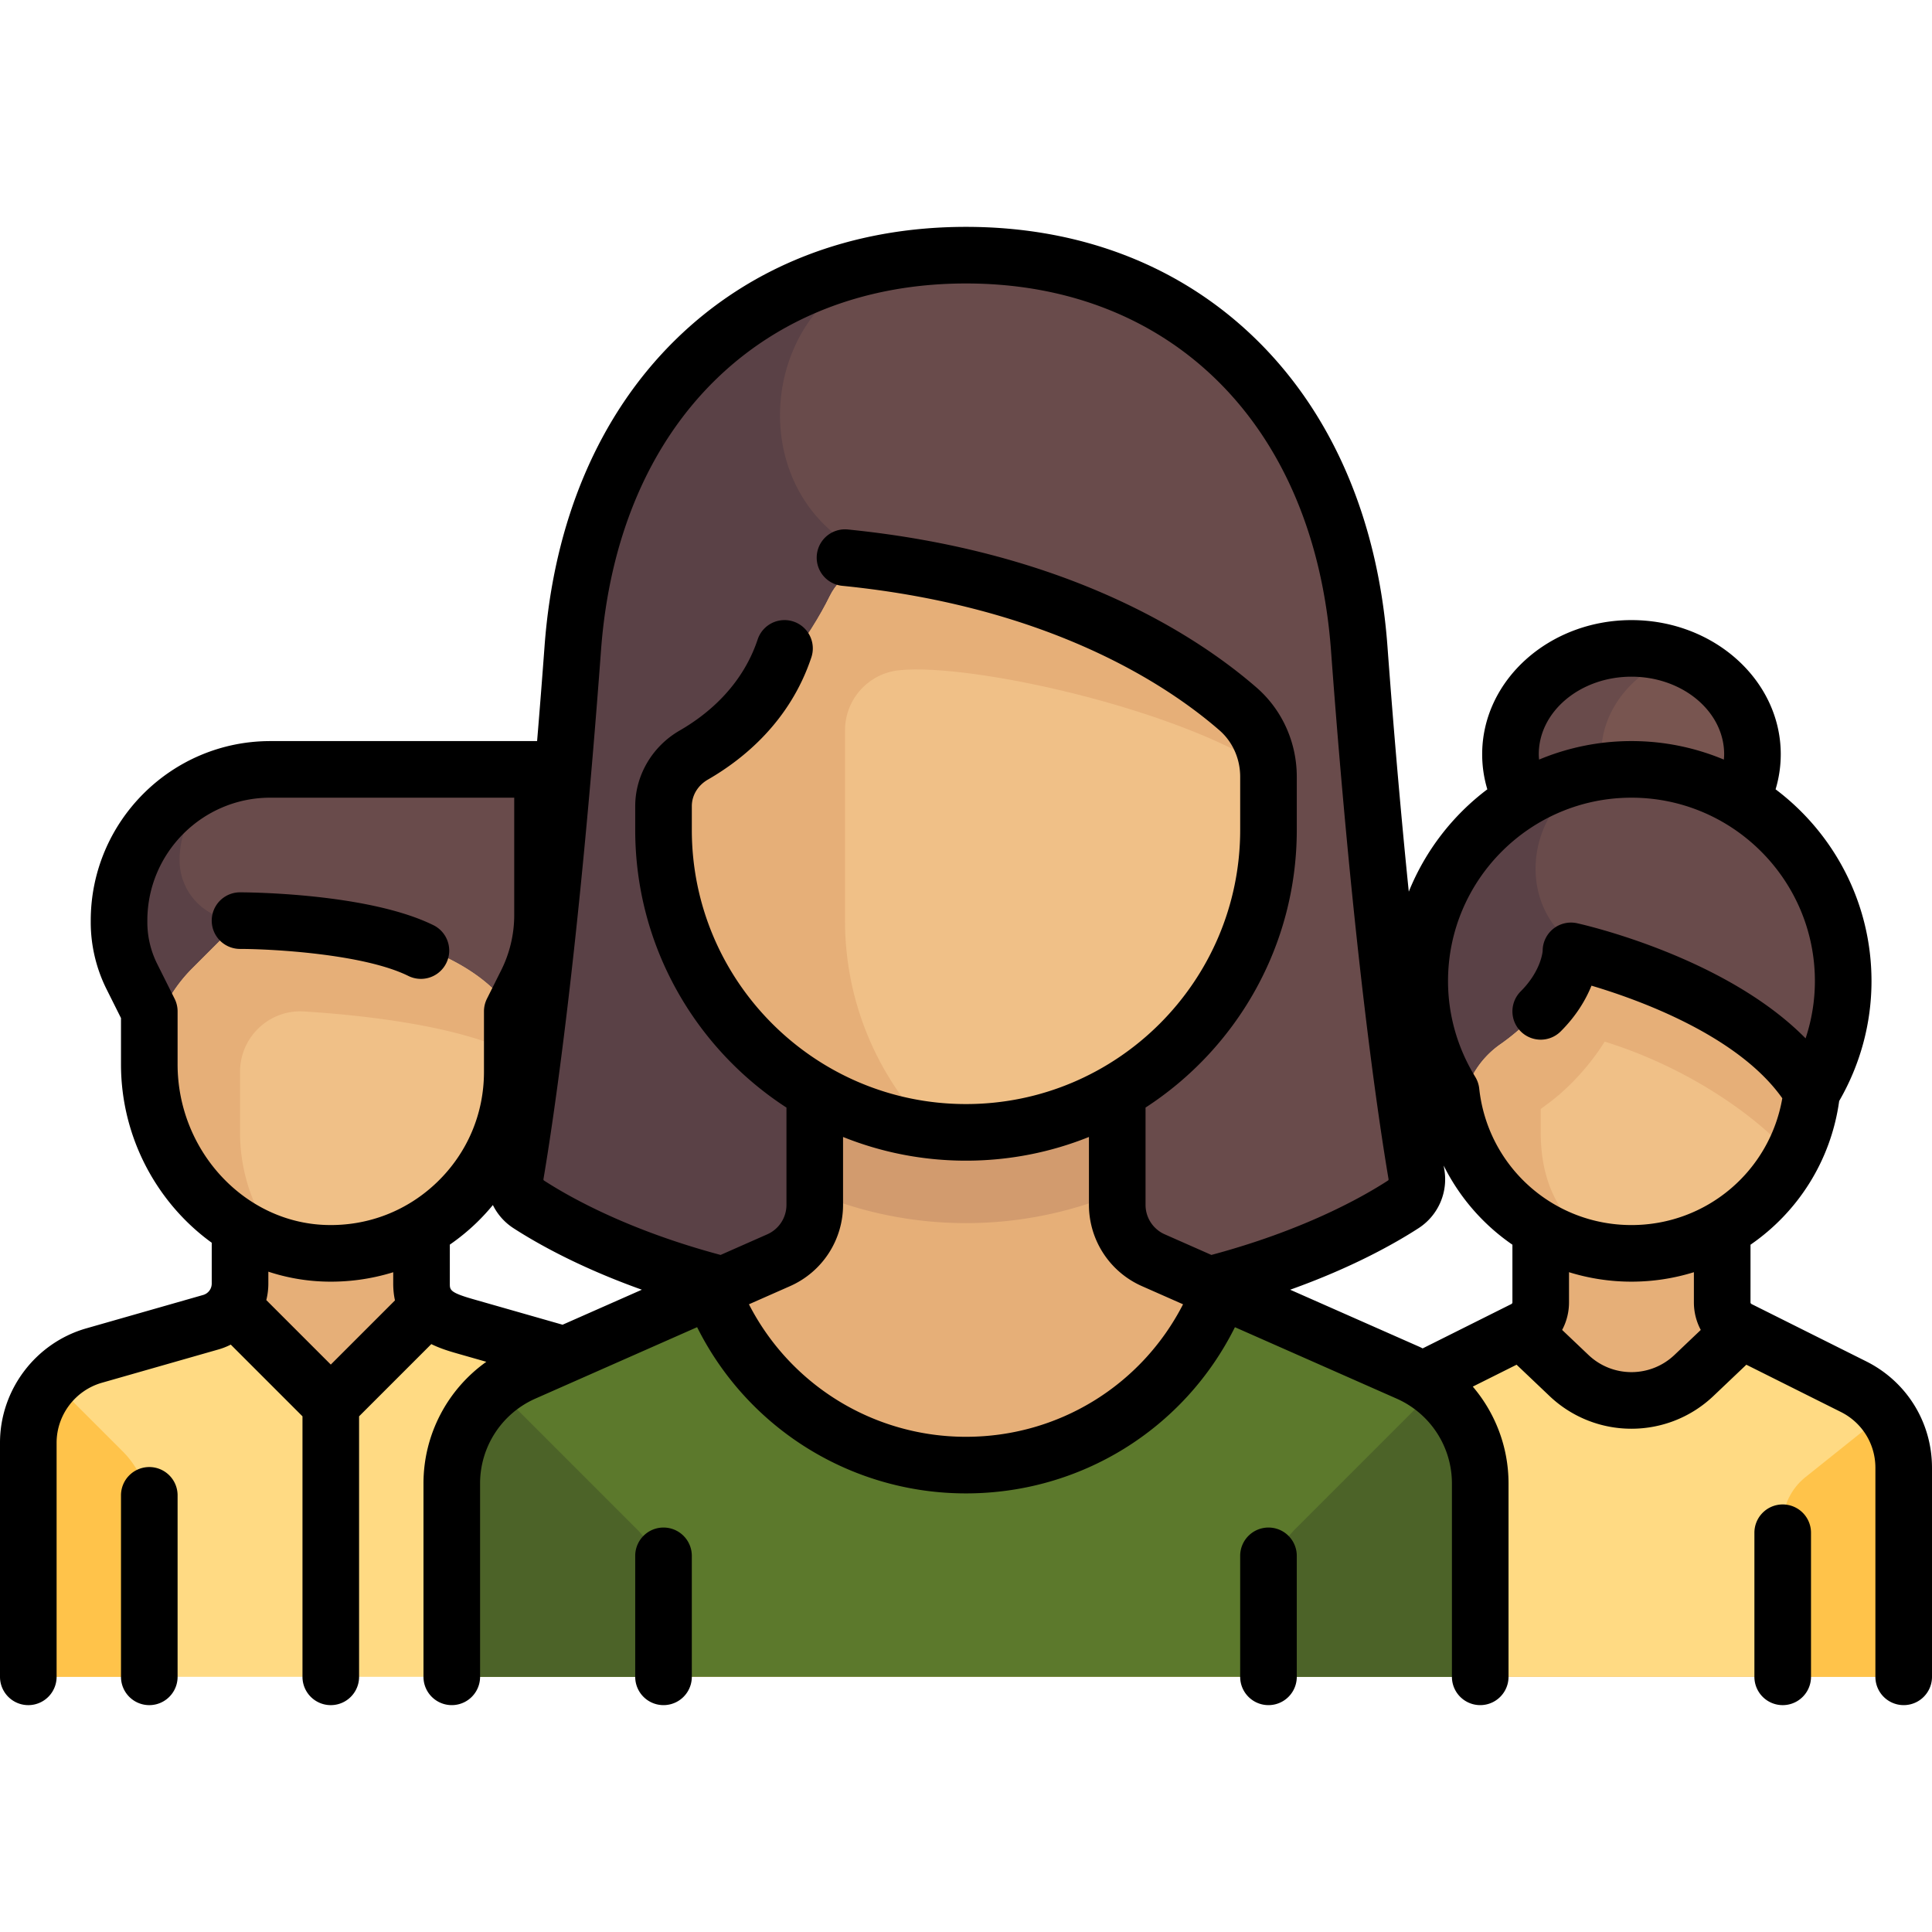 <svg xmlns="http://www.w3.org/2000/svg" version="1.1" xmlns:xlink="http://www.w3.org/1999/xlink" width="512" height="512" x="0" y="0" viewBox="0 0 512.001 512.001" style="enable-background:new 0 0 512 512" xml:space="preserve" class=""><g><ellipse cx="432.36" cy="199.891" rx="32.06" ry="28.06" style="" fill="#785550" data-original="#785550" class=""></ellipse><path d="M424.339 199.887c0-11.768 8.299-21.81 20.04-25.976a35.882 35.882 0 0 0-12.024-2.08c-17.709 0-32.065 12.561-32.065 28.056s14.356 28.056 32.065 28.056c4.259 0 8.306-.761 12.024-2.08-11.741-4.165-20.04-14.207-20.04-25.976z" style="" fill="#694b4b" data-original="#694b4b"></path><path d="m491.206 367.482-25.941-12.97a16.034 16.034 0 0 1-8.863-14.341l.001-24.05h-48.097v24.05a16.033 16.033 0 0 1-8.862 14.339l-25.942 12.971a24.048 24.048 0 0 0-13.293 21.509v55.389H504.5v-55.388a24.05 24.05 0 0 0-13.294-21.509z" style="" fill="#e6af78" data-original="#e6af78"></path><path d="M504.5 388.992a24.05 24.05 0 0 0-13.294-21.51l-25.941-12.97c-1.493-.746-2.793-1.741-3.953-2.867l-9.2 10.239c-11.071 12.319-28.442 12.319-39.513 0l-9.201-10.241c-1.161 1.126-2.461 2.121-3.952 2.867l-25.943 12.971a24.049 24.049 0 0 0-13.292 21.509v55.389H504.5v-55.387z" style="" fill="#ffda83" data-original="#d5dced" class="" opacity="1"></path><circle cx="432.36" cy="260.01" r="56.11" style="" fill="#5a4146" data-original="#5a4146"></circle><path d="M487.942 252.23c-3.084-22.867-20.603-41.984-43.134-46.959a57.723 57.723 0 0 0-12.103-1.374c-26.883-.168-35.86 36.952-11.693 48.728 1.299.633 2.123.917 2.123.917l27.924 50.556s7.441.508 14.945.739c15.514-11.664 24.835-31.12 21.938-52.607z" style="" fill="#694b4b" data-original="#694b4b"></path><path d="M432.355 332.154c-18.371 0-34.337-10.3-42.437-25.44-5.506-10.292-1.916-23.203 7.627-29.924a62.131 62.131 0 0 0 5.584-4.422c5.732-5.115 9.089-10.509 10.981-14.462 1.621-3.386 5.356-5.298 8.994-4.371 28.303 7.212 47.551 21.953 54.487 27.924 1.843 1.587 2.904 3.923 2.717 6.348-1.913 24.811-22.652 44.347-47.953 44.347z" style="" fill="#f0c087" data-original="#f0c087"></path><path d="M477.582 281.451c-6.941-5.975-26.174-20.697-54.447-27.909-3.656-.933-7.406.991-9.038 4.393-1.435 2.991-3.806 6.803-7.325 10.693l-.004.027c-1.092 1.238-2.255 2.478-3.638 3.713-1.785 1.592-3.58 3.034-5.356 4.261-11.242 7.763-13.012 22.181-6.079 33.085a48.197 48.197 0 0 0 33.369 21.765c-9.597-6.529-16.756-15.381-16.756-31.388v-6.194c1.821-1.344 3.654-2.685 5.497-4.329a63.829 63.829 0 0 0 11.464-13.525c21.592 6.738 36.23 17.96 41.779 22.732 1.519 1.332 3.649 3.214 8.06 7.352 2.829-4.464 4.804-13.155 5.201-18.33.186-2.422-.887-4.762-2.727-6.346z" style="" fill="#e6af78" data-original="#e6af78"></path><path d="M499.613 374.541c3.088 4.097 4.887 9.126 4.887 14.45v55.388h-32.065v-40.391c0-4.87 2.214-9.477 6.017-12.519l21.161-16.928z" style="" fill="#ffc34a" data-original="#c7cfe2" class="" opacity="1"></path><path d="M31.548 235.961v5.626c0 6.893 1.111 13.74 3.291 20.279L47.58 300.09h24.048v-88.177H55.597c-13.282-.002-24.049 10.765-24.049 24.048z" style="" fill="#5a4146" data-original="#5a4146"></path><path d="m141.924 250.454-14.182 49.636-64.129-56.113c-8.854 0-16.032-7.178-16.032-16.032 0-13.282 10.767-24.048 24.048-24.048h72.145v33.344c0 4.469-.623 8.916-1.85 13.213z" style="" fill="#694b4b" data-original="#694b4b"></path><path d="M63.61 324.141h48.1v48.1h-48.1z" style="" fill="#e6af78" data-original="#e6af78"></path><path d="m150.38 354.634-38.673-11.049-24.046 28.65-24.048-28.65-38.671 11.049A24.048 24.048 0 0 0 7.5 377.757v66.623h160.323v-66.623a24.048 24.048 0 0 0-17.443-23.123z" style="" fill="#ffda83" data-original="#d5dced" class="" opacity="1"></path><path d="M87.661 332.154c-26.563 0-48.097-21.534-48.097-48.097A38.71 38.71 0 0 1 50.9 256.688l7.895-7.895c3.078-3.078 7.287-4.848 11.637-4.711 25.625.808 48.307 6.298 60.706 18.407 3.035 2.964 4.619 7.111 4.619 11.353v10.214c.001 26.565-21.533 48.098-48.096 48.098z" style="" fill="#f0c087" data-original="#f0c087"></path><path d="M63.613 284.057c0-9.247 7.766-16.597 16.994-16.009 16.183 1.032 40.196 3.737 54.928 10.824-.481-3.382-1.934-13.977-4.397-16.383-12.398-12.109-35.08-17.599-60.705-18.407h-.001c-4.35-.137-8.559 1.634-11.637 4.711l-7.895 7.895a38.704 38.704 0 0 0-11.337 27.369c0 21.934 14.697 40.402 34.77 46.185-6.681-8.244-10.722-18.707-10.722-30.153v-16.032h.002z" style="" fill="#e6af78" data-original="#e6af78"></path><path d="M39.565 401.642a24.05 24.05 0 0 0-7.044-17.005l-20.635-20.635c-2.758 3.943-4.386 8.689-4.386 13.755v66.623h32.065v-42.738z" style="" fill="#ffc34a" data-original="#c7cfe2" class="" opacity="1"></path><path d="M256 348.186c52.445 0 99.528-21.445 114.945-29.259a7.995 7.995 0 0 0 4.299-8.475c-2.488-14.865-9.184-59.386-15.034-138.62-4.758-64.453-46.656-104.21-104.21-104.21s-99.451 39.757-104.21 104.21c-5.849 79.234-12.546 123.756-15.034 138.62a7.993 7.993 0 0 0 4.299 8.475c15.417 7.815 62.5 29.259 114.945 29.259z" style="" fill="#5a4146" data-original="#5a4146"></path><path d="M370.945 318.927a7.998 7.998 0 0 0 4.299-8.476c-2.488-14.864-9.184-59.387-15.034-138.62C355.452 107.377 313.554 67.62 256 67.62c-4.033 0-7.989.195-11.861.581-44.802 4.463-51.53 67.729-8.468 80.876.686.209 1.065.307 1.065.307l16.025 198.72.058.054c53.713.899 102.398-21.258 118.126-29.231z" style="" fill="#694b4b" data-original="#694b4b"></path><path d="M119.726 444.38v-51.254a32.064 32.064 0 0 1 19.11-29.331l67.529-29.825a16.032 16.032 0 0 0 9.555-14.666v-35.246h80.161v35.246c0 6.349 3.747 12.1 9.555 14.666l67.529 29.825a32.065 32.065 0 0 1 19.11 29.331v51.254H119.726z" style="" fill="#e6af78" data-original="#e6af78"></path><path d="M215.919 316.125A103.853 103.853 0 0 0 256 324.138a103.86 103.86 0 0 0 40.081-8.013v-32.068H215.92l-.001 32.068z" style="" fill="#d29b6e" data-original="#d29b6e" class=""></path><path d="m373.164 363.795-49.808-21.998c-10.358 27.15-36.569 46.471-67.357 46.471S199 368.947 188.642 341.797l-49.808 21.998a32.064 32.064 0 0 0-19.11 29.331v51.255h272.548v-51.255a32.058 32.058 0 0 0-19.108-29.331z" style="" fill="#5c792c" data-original="#00c3ff" class="" opacity="1"></path><path d="M328.078 187.87c-12.872-11.194-41.771-30.989-91.342-38.484-6.86-1.037-13.778 2.339-16.83 8.57-5.086 10.383-15.902 27.009-37.38 41.661-4.263 2.908-6.687 7.855-6.687 13.015v4.55c0 42.695 32.219 79.975 74.825 82.734 46.688 3.023 85.497-33.951 85.497-79.988v-14.063c0-6.889-2.885-13.474-8.083-17.995z" style="" fill="#f0c087" data-original="#f0c087"></path><path d="M336.161 203.896c-1.231-2.027-6.254-14.435-8.084-16.026-12.872-11.195-41.771-30.99-91.342-38.484-6.86-1.037-13.778 2.339-16.83 8.57-1.226 2.503-2.867 5.42-4.834 8.536-6.154 9.775-16.19 21.938-32.417 33.036-4.301 2.942-6.816 7.892-6.816 13.103v4.55c0 41.206 30.043 77.271 70.437 82.224-13.809-14.401-22.34-33.902-22.34-55.429v-50.397c0-8.248 6.193-15.135 14.399-15.963 19.271-1.944 73.779 10.248 97.827 26.28z" style="" fill="#e6af78" data-original="#e6af78"></path><path d="M131.715 368.192c-7.444 5.995-11.989 15.084-11.989 24.934v51.254h56.113v-22.103a24.05 24.05 0 0 0-7.044-17.005l-37.08-37.08zM380.285 368.192c7.444 5.995 11.989 15.084 11.989 24.934v51.254h-56.113v-22.103a24.05 24.05 0 0 1 7.044-17.005l37.08-37.08z" style="" fill="#4c6328" data-original="#00aaf0" class="" opacity="1"></path><path d="M175.839 404.815a7.5 7.5 0 0 0-7.5 7.5v32.064a7.5 7.5 0 0 0 15 0v-32.064a7.5 7.5 0 0 0-7.5-7.5zM336.161 404.815a7.5 7.5 0 0 0-7.5 7.5v32.064a7.5 7.5 0 0 0 15 0v-32.064a7.5 7.5 0 0 0-7.5-7.5zM108.355 258.701a7.502 7.502 0 0 0 6.708-13.416c-17.416-8.708-50.069-8.808-51.451-8.808a7.5 7.5 0 0 0-.002 15c8.438.005 32.923 1.313 44.745 7.224zM39.564 388.783a7.5 7.5 0 0 0-7.5 7.5v48.097a7.5 7.5 0 0 0 15 0v-48.097a7.5 7.5 0 0 0-7.5-7.5z" fill="#000000" opacity="1" data-original="#000000" class=""></path><path d="m494.56 360.773-30.372-15.184a.515.515 0 0 1-.286-.462l.002-15.265c12.468-8.585 21.293-22.157 23.501-38.085 5.608-9.691 8.563-20.637 8.563-31.767 0-20.755-9.994-39.217-25.419-50.835a32.187 32.187 0 0 0 1.371-9.286c0-19.606-17.749-35.557-39.564-35.557s-39.564 15.951-39.564 35.557c0 3.173.462 6.28 1.366 9.289a63.936 63.936 0 0 0-20.815 27.126c-1.859-18.269-3.795-39.866-5.652-65.024-2.45-33.194-14.388-61.226-34.522-81.064C313.188 70.528 286.503 60.122 256 60.122s-57.188 10.406-77.167 30.093c-20.134 19.839-32.072 47.871-34.522 81.064a2659.702 2659.702 0 0 1-1.974 25.117H71.629c-26.236 0-47.581 21.345-47.581 47.581v.447c0 6.11 1.444 12.229 4.177 17.694l3.839 7.679v12.245c0 19.406 9.563 36.819 24.048 47.298v10.832a3.141 3.141 0 0 1-2.268 3.007l-30.963 8.847C9.409 355.874 0 368.348 0 382.359v62.021a7.5 7.5 0 0 0 15 0v-62.021c0-7.35 4.936-13.893 12.002-15.912l30.964-8.847a17.81 17.81 0 0 0 3.188-1.266l19.007 19.007v69.039a7.5 7.5 0 0 0 15 0v-69.039l19.14-19.14c2.558 1.255 5.107 1.985 6.975 2.519l7.603 2.172c-10.303 7.326-16.653 19.275-16.653 32.232v51.254a7.5 7.5 0 0 0 15 0v-51.254a24.577 24.577 0 0 1 14.641-22.47l42.88-18.939a79.55 79.55 0 0 0 71.254 44.051c30.472 0 57.838-17.104 71.267-44.045l42.867 18.933a24.577 24.577 0 0 1 14.641 22.47v51.254a7.5 7.5 0 0 0 15 0v-51.254c0-9.594-3.487-18.632-9.472-25.658l11.607-5.803 8.713 8.28a31.454 31.454 0 0 0 21.733 8.686c7.818 0 15.64-2.896 21.732-8.686l8.712-8.279 25.052 12.525c5.643 2.821 9.148 8.493 9.148 14.802v55.388a7.5 7.5 0 0 0 15 0v-55.388c-.001-12.026-6.684-22.839-17.441-28.218zm-86.769-160.886c0-11.335 11.02-20.557 24.564-20.557s24.564 9.222 24.564 20.557c0 .475-.038.946-.076 1.416a63.256 63.256 0 0 0-24.488-4.908 63.25 63.25 0 0 0-24.484 4.907c-.039-.469-.08-.939-.08-1.415zm24.564 11.509c26.805 0 48.613 21.808 48.613 48.613a48.12 48.12 0 0 1-2.466 15.171c-21.296-21.635-58.759-30.114-60.565-30.512a7.503 7.503 0 0 0-9.114 7.324c0 .049-.342 5.252-5.819 10.729a7.5 7.5 0 0 0 0 10.606 7.5 7.5 0 0 0 10.606 0c4.218-4.218 6.696-8.499 8.15-12.114 12.62 3.749 38.813 13.217 50.568 29.836-3.336 19.329-20.08 33.604-39.973 33.604-20.766 0-38.11-15.55-40.343-36.171a7.503 7.503 0 0 0-1.065-3.117c-4.714-7.677-7.205-16.445-7.205-25.357 0-26.804 21.807-48.612 48.613-48.612zM189.361 100.899C206.476 84.036 229.519 75.122 256 75.122s49.524 8.914 66.639 25.777c17.507 17.25 27.912 41.969 30.091 71.484 5.905 79.991 12.627 124.598 15.244 140.063.04.238-.04.343-.183.435-7.133 4.617-22.611 13.229-46.757 19.69l-12.368-5.463a8.536 8.536 0 0 1-5.085-7.805v-25.785c24.102-15.637 40.081-42.782 40.081-73.59v-14.063c0-9.14-3.886-17.762-10.662-23.654-15.069-13.106-49.18-35.977-108.318-41.891a7.5 7.5 0 1 0-1.492 14.926c55.005 5.5 86.242 26.347 99.967 38.284 3.499 3.042 5.505 7.539 5.505 12.335v14.063c0 40.065-32.596 72.661-72.661 72.661s-72.661-32.596-72.661-72.661v-6.274c0-2.882 1.598-5.522 4.274-7.063 9.377-5.399 21.743-15.401 27.406-32.388a7.5 7.5 0 0 0-14.231-4.743c-4.172 12.516-13.538 20.031-20.66 24.132-7.272 4.187-11.79 11.875-11.79 20.063v6.274c0 30.809 15.978 57.953 40.081 73.59v25.785a8.537 8.537 0 0 1-5.085 7.805l-12.369 5.463c-24.156-6.463-39.634-15.08-46.757-19.691-.142-.092-.222-.197-.182-.434 2.616-15.464 9.338-60.069 15.244-140.063 2.178-29.516 12.583-54.235 30.09-71.485zM47.064 282.041v-14.016a7.496 7.496 0 0 0-.792-3.354l-4.631-9.262a24.7 24.7 0 0 1-2.593-10.986v-.447c0-17.965 14.616-32.581 32.581-32.581h64.646v31.135c0 5.031-1.189 10.07-3.44 14.57l-3.785 7.57a7.499 7.499 0 0 0-.792 3.354v16.032c0 11.074-4.378 21.422-12.328 29.136-7.946 7.711-18.437 11.778-29.523 11.441-21.694-.649-39.343-19.757-39.343-42.592zm38.893 57.587a55.7 55.7 0 0 0 18.251-2.472v3.011c0 1.627.167 3.103.464 4.451l-17.01 17.01-17.09-17.09c.353-1.408.542-2.873.542-4.368v-3.164a52.542 52.542 0 0 0 14.843 2.622zm33.251.542.002-10.333a56.309 56.309 0 0 0 7.168-5.879 56.577 56.577 0 0 0 4.24-4.611 15.378 15.378 0 0 0 5.439 6.124c6.012 3.893 17.357 10.36 34.041 16.316l-21.008 9.279-23.693-6.769c-6.19-1.768-6.189-2.458-6.189-4.127zM256 380.767a64.581 64.581 0 0 1-57.523-35.115l10.917-4.822a23.544 23.544 0 0 0 14.025-21.526v-17.996c10.077 4.049 21.073 6.282 32.581 6.282s22.503-2.233 32.581-6.282v17.996a23.543 23.543 0 0 0 14.025 21.526l10.915 4.821c-11.013 21.499-33.028 35.116-57.521 35.116zm85.904-38.978c16.676-5.954 28.019-12.418 34.039-16.316a15.417 15.417 0 0 0 6.821-15.528l-.177-1.058a55.478 55.478 0 0 0 18.22 20.975v15.264a.513.513 0 0 1-.285.462l-23.498 11.749c-.279-.131-.547-.278-.829-.403l-34.291-15.145zm79.051 17.282-6.971-6.624a15.52 15.52 0 0 0 1.822-7.321v-7.981a55.758 55.758 0 0 0 16.548 2.509c5.753 0 11.31-.884 16.547-2.509l-.001 7.979c0 2.619.646 5.119 1.823 7.324l-6.97 6.623c-6.391 6.076-16.405 6.075-22.798 0z" fill="#000000" opacity="1" data-original="#000000" class=""></path><path d="M472.436 398.693a7.5 7.5 0 0 0-7.5 7.5v38.187a7.5 7.5 0 0 0 15 0v-38.187a7.5 7.5 0 0 0-7.5-7.5z" fill="#000000" opacity="1" data-original="#000000" class=""></path></g></svg>